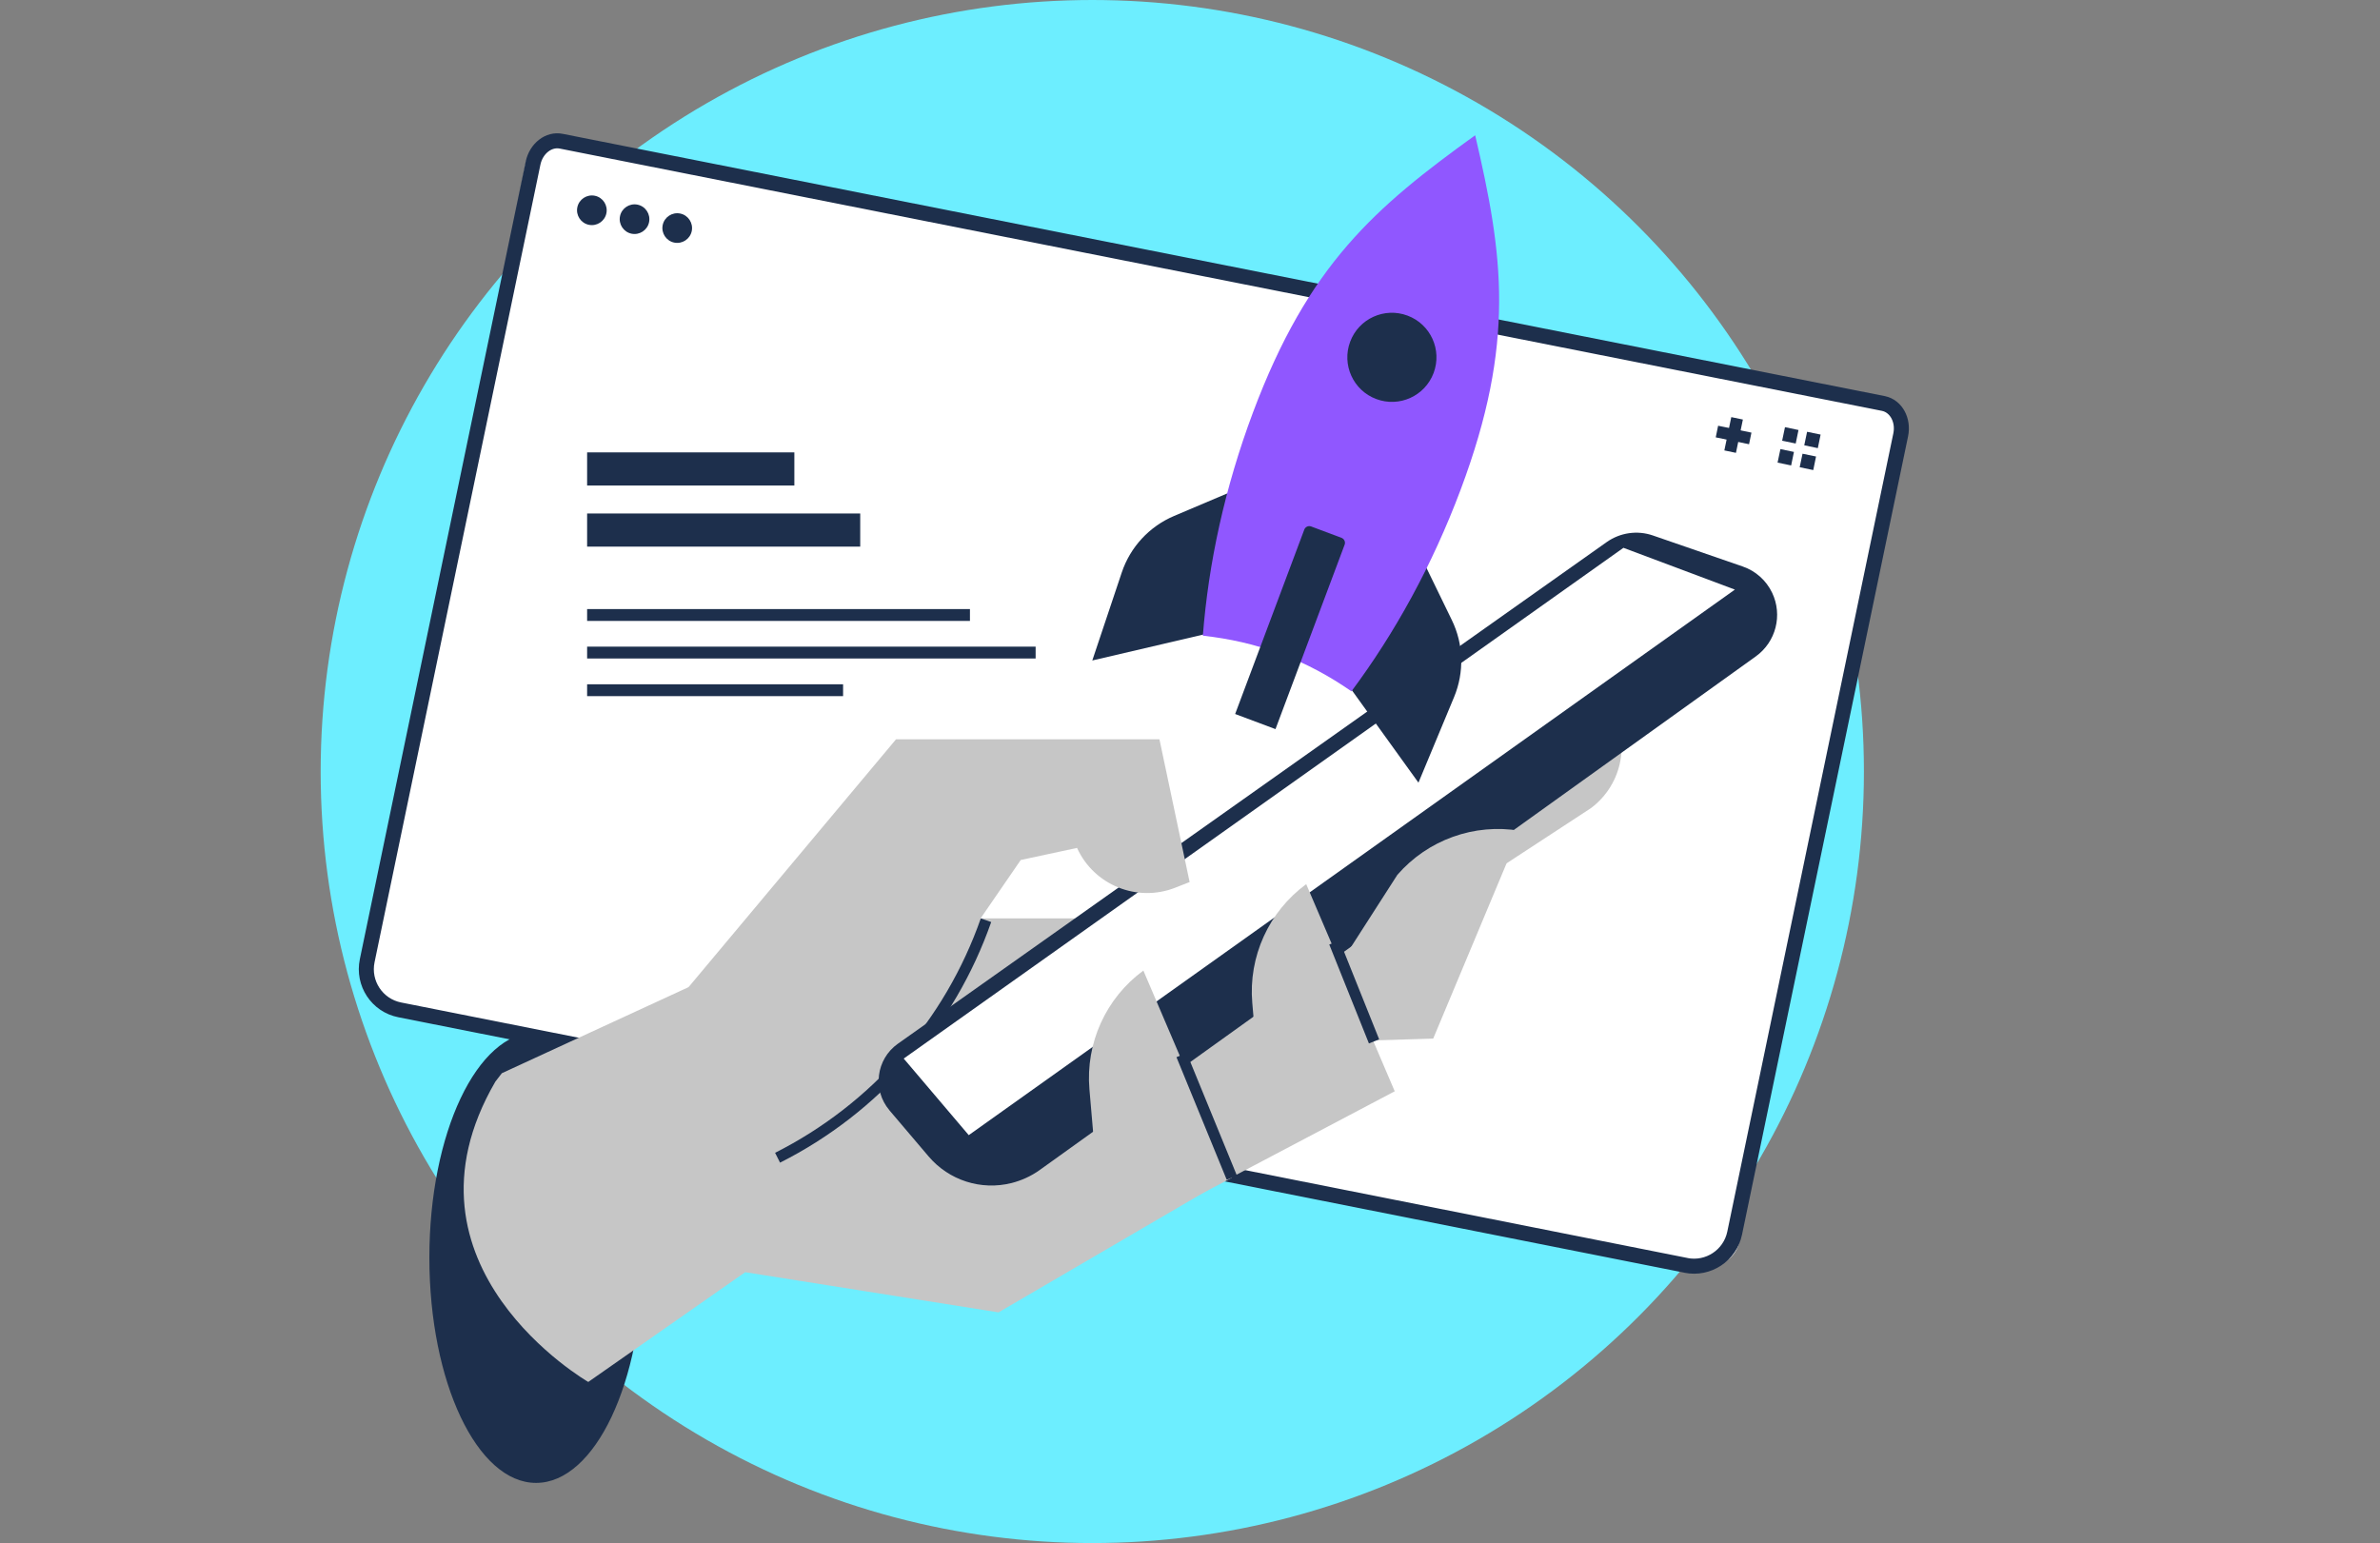 <svg width="475" height="308" viewBox="0 0 475 308" fill="none" xmlns="http://www.w3.org/2000/svg">
    <rect x="0" y="0" width="475" height="308" fill="#808080" stroke="none"/>
    <circle cx="218" cy="154" r="154" fill="#6DEEFF" />
    <rect x="106.018" y="27" width="279.242" height="176.093" rx="6" transform="rotate(11.139 106.018 27)" fill="white" />
    <path d="M336.477 252.577C340.937 253.465 345.279 250.59 346.202 246.141L379.341 86.801C379.956 83.867 378.418 81.063 375.91 80.542L112.03 28.19C109.522 27.669 107.002 29.622 106.387 32.567L73.284 191.766C72.349 196.273 75.26 200.686 79.779 201.574L336.477 252.565V252.577Z" stroke="#1D2F4C" stroke-width="3" stroke-linecap="round" stroke-linejoin="round" />
    <path d="M121.022 42.576C120.691 44.174 119.117 45.203 117.52 44.872C115.923 44.54 114.893 42.967 115.225 41.37C115.556 39.772 117.129 38.743 118.727 39.074C120.336 39.406 121.353 40.979 121.022 42.576Z" fill="#1D2F4C" />
    <path d="M129.54 44.351C129.209 45.948 127.635 46.977 126.038 46.646C124.441 46.315 123.412 44.742 123.743 43.144C124.074 41.547 125.648 40.518 127.245 40.849C128.842 41.18 129.871 42.754 129.54 44.351Z" fill="#1D2F4C" />
    <path d="M138.059 46.126C137.727 47.723 136.154 48.752 134.557 48.421C132.959 48.09 131.93 46.516 132.261 44.919C132.593 43.322 134.166 42.293 135.763 42.624C137.361 42.955 138.39 44.529 138.059 46.126Z" fill="#1D2F4C" />
    <path d="M346.687 83.5L345.303 90.149" stroke="#1D2F4C" stroke-width="2.366" />
    <path d="M349.314 87.511L342.665 86.138" stroke="#1D2F4C" stroke-width="2.366" />
    <path d="M356.247 85.263L355.679 87.972L358.388 88.528L358.944 85.831L356.247 85.263Z" fill="#1D2F4C" />
    <path d="M355.335 89.64L354.768 92.338L357.477 92.906L358.033 90.208L355.335 89.64Z" fill="#1D2F4C" />
    <path d="M360.659 86.186L360.092 88.883L362.801 89.451L363.357 86.742L360.659 86.186Z" fill="#1D2F4C" />
    <path d="M359.748 90.563L359.18 93.261L361.89 93.829L362.446 91.119L359.748 90.563Z" fill="#1D2F4C" />
    <path d="M117.177 122.756H193.582" stroke="#1D2F4C" stroke-width="2.366" />
    <path d="M117.177 130.256H206.69" stroke="#1D2F4C" stroke-width="2.366" />
    <path d="M117.177 137.769H168.263" stroke="#1D2F4C" stroke-width="2.366" />
    <path d="M117.177 93.604H158.538" stroke="#1D2F4C" stroke-width="6.614" />
    <path d="M117.177 105.802H171.682" stroke="#1D2F4C" stroke-width="6.614" />
    <path d="M106.988 295.993C118.749 295.993 128.283 275.86 128.283 251.024C128.283 226.188 118.749 206.054 106.988 206.054C95.226 206.054 85.692 226.188 85.692 251.024C85.692 275.86 95.226 295.993 106.988 295.993Z" fill="#1D2F4C" />
    <path d="M117.422 275.833L148.727 253.934L199.293 261.955L275.544 217.411L266.718 194.542L317.497 161.321C323.933 156.529 325.565 147.573 321.235 140.817L318.893 137.162L225.38 183.314H167.183L100.161 214.217L98.859 215.909C77.421 252.798 117.41 275.845 117.41 275.845L117.422 275.833Z" fill="#C6C6C6" />
    <path d="M155.187 231.088C174.661 221.268 189.568 204.279 196.785 183.681" stroke="#1D2F4C" stroke-width="2.201" />
    <path d="M177.512 221.623L185.332 230.828C189.39 235.607 195.803 237.666 201.884 236.14C203.895 235.631 205.8 234.756 207.492 233.549L350.423 131.021C354.445 128.134 355.817 122.775 353.676 118.303C352.493 115.842 350.387 113.961 347.808 113.074L329.896 106.886C326.784 105.809 323.353 106.306 320.667 108.199L179.192 208.337C174.85 211.413 174.069 217.553 177.512 221.611V221.623Z" fill="#1D2F4C" />
    <path d="M180.363 211.295L324.004 109.347L346.246 117.688L193.342 226.581L180.363 211.295Z" fill="white" />
    <path d="M228.196 193.737L245.86 235.075L209.337 254.336L205.729 237.074L218.566 230.65L217.43 217.435C216.637 208.195 220.719 199.215 228.196 193.726V193.737Z" fill="#C6C6C6" />
    <path d="M260.696 176.488L278.36 217.825L241.837 237.086L238.229 219.825L251.066 213.401L249.93 200.185C249.137 190.945 253.219 181.966 260.696 176.476V176.488Z" fill="#C6C6C6" />
    <path d="M303.394 165.84L286.038 207.308L257.348 208.171L278.88 174.63C284.962 167.626 294.249 164.29 303.382 165.84H303.394Z" fill="#C6C6C6" />
    <path d="M235.815 210.597L245.848 235.075" stroke="#1D2F4C" stroke-width="2.201" />
    <path d="M266.316 188.118L274.231 207.864" stroke="#1D2F4C" stroke-width="2.201" />
    <path d="M143.107 218.216C164.474 213.839 183.321 201.345 195.673 183.362L203.718 171.661L214.957 169.248C218.329 176.677 226.93 180.168 234.526 177.198L237.424 176.062L231.402 147.573H178.825L135.488 199.346L143.107 218.204V218.216Z" fill="#C6C6C6" />
    <path d="M241.631 126.315L218 131.834L223.878 114.28C225.576 109.198 229.384 105.085 234.32 102.989L250.972 95.93L241.645 126.315H241.631Z" fill="#1D2F4C" />
    <path d="M268.911 136.532L283.095 156.222L290.207 139.133C292.264 134.183 292.105 128.584 289.756 123.768L281.848 107.5L268.911 136.532Z" fill="#1D2F4C" />
    <path d="M255.616 130.521C260.725 132.432 265.409 134.993 269.721 137.991C278.359 126.408 285.842 112.861 291.508 97.761C302.534 68.345 300.013 50.963 294.414 27C274.444 41.383 261.123 52.834 250.097 82.25C244.431 97.35 241.18 112.476 240.066 126.886C245.293 127.456 250.508 128.611 255.616 130.521Z" fill="#9057FF" />
    <path d="M261.69 105.088L267.741 107.356C268.287 107.561 268.567 108.176 268.362 108.722L254.562 145.535L246.511 142.517L260.311 105.704C260.516 105.158 261.131 104.878 261.678 105.083L261.69 105.088Z" fill="#1D2F4C" />
    <path d="M286.121 74.448C284.396 79.052 279.274 81.374 274.67 79.65C270.066 77.925 267.744 72.803 269.469 68.199C271.194 63.595 276.316 61.273 280.92 62.998C285.524 64.722 287.846 69.844 286.121 74.448Z" fill="#1D2F4C" />
</svg>